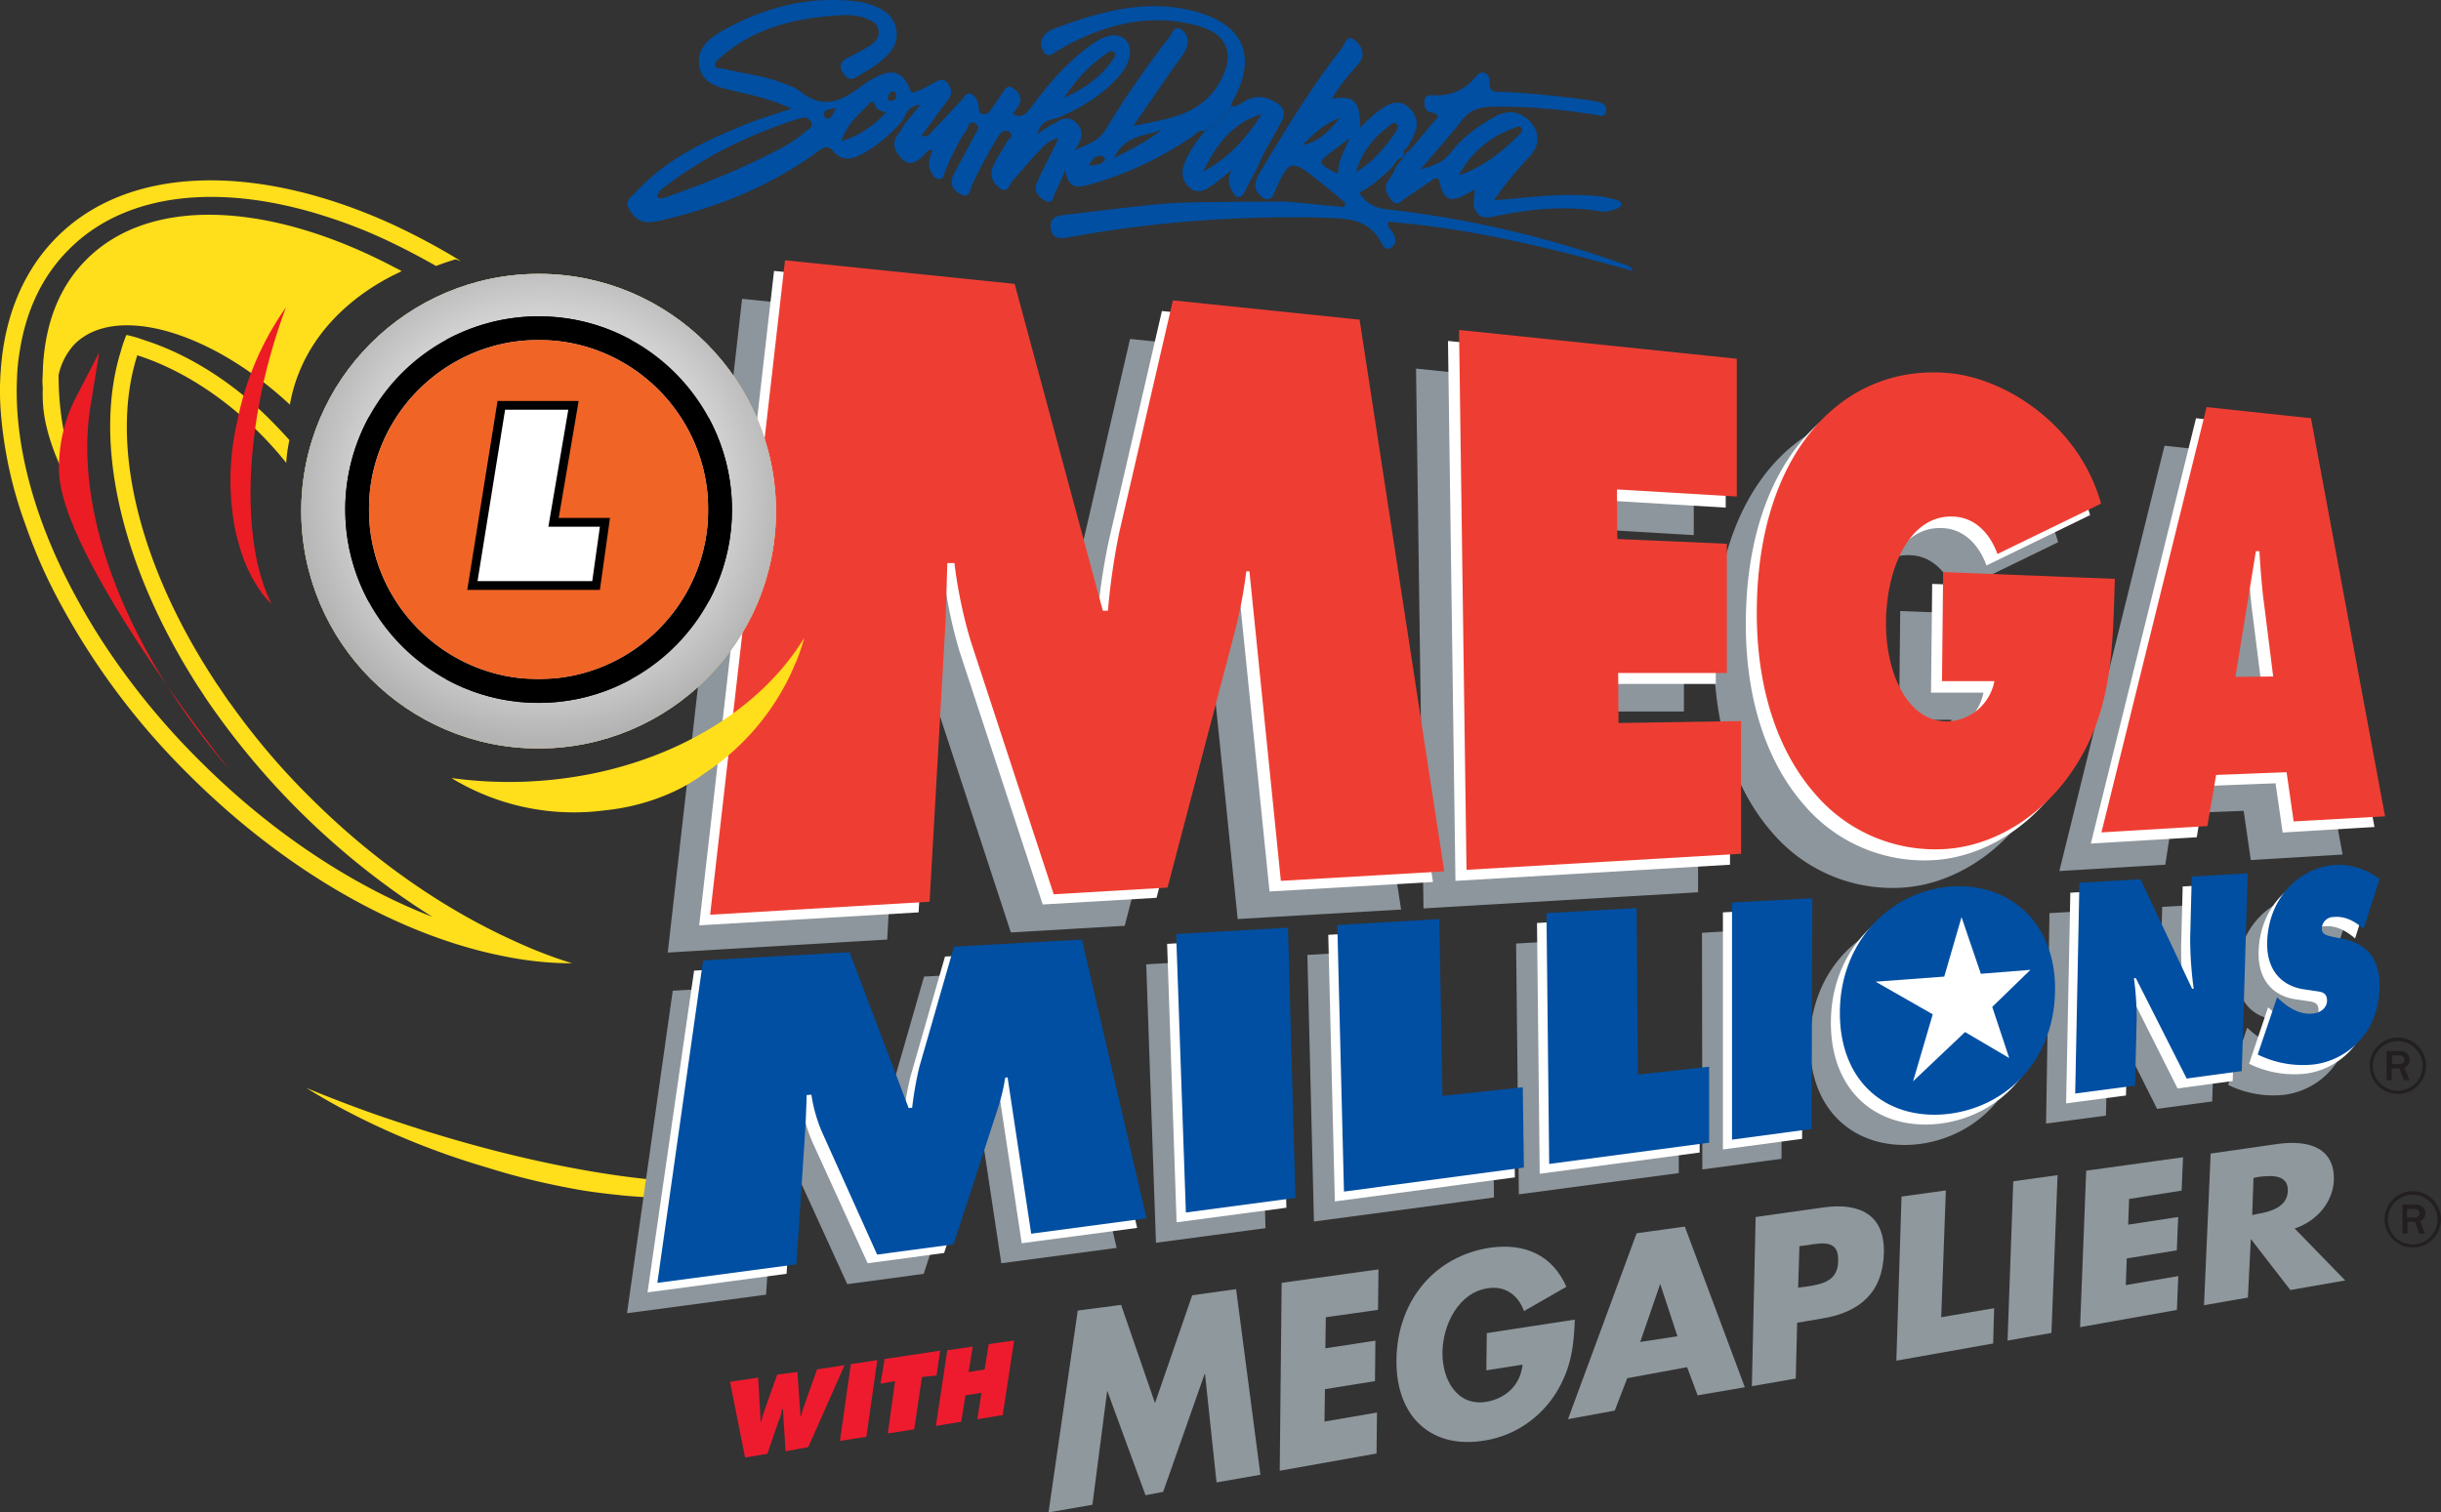 <svg xmlns="http://www.w3.org/2000/svg" xmlns:xlink="http://www.w3.org/1999/xlink" viewBox="0 0 2780.94 1723.53"><rect x="0" y="0" width="2780.94" height="1723.53" fill="#333333" stroke="none"/><defs><style>.cls-1{fill:none;}.cls-2{fill:#ffde1b;}.cls-3{fill:#8d969c;}.cls-4{fill:#fff;}.cls-5{fill:#ee3e33;}.cls-6{fill:#004fa2;}.cls-7{fill:#8f989d;}.cls-8{fill:#ee1b2e;}.cls-9{fill:#231f20;}.cls-10{fill:#ec1c24;}.cls-11{fill:url(#radial-gradient);}.cls-12{fill:url(#radial-gradient-2);}.cls-13{clip-path:url(#clip-path);}.cls-14{clip-path:url(#clip-path-2);}.cls-15{fill:#f06426;}</style><radialGradient id="radial-gradient" cx="613.64" cy="1145.53" r="270.4" gradientTransform="matrix(1, 0, 0, -1, 0, 1728.06)" gradientUnits="userSpaceOnUse"><stop offset="0" stop-color="#fff"/><stop offset="0.09" stop-color="#fff6d7"/><stop offset="0.2" stop-color="#ffecaa"/><stop offset="0.32" stop-color="#ffe483"/><stop offset="0.44" stop-color="#ffdd63"/><stop offset="0.56" stop-color="#ffd84a"/><stop offset="0.69" stop-color="#ffd439"/><stop offset="0.83" stop-color="#ffd22e"/><stop offset="1" stop-color="#ffd12b"/></radialGradient><radialGradient id="radial-gradient-2" cx="618.2" cy="1162.21" r="284.25" gradientTransform="matrix(1, 0, 0, -1, 0, 1724.46)" gradientUnits="userSpaceOnUse"><stop offset="0" stop-color="#fff"/><stop offset="0.2" stop-color="#f9f9f9"/><stop offset="0.46" stop-color="#e9e9e9"/><stop offset="0.75" stop-color="#cfcfcf"/><stop offset="1" stop-color="#b3b3b3"/></radialGradient><clipPath id="clip-path"><path class="cls-1" d="M343.24,582.33c0,149,120.7,270.6,270.2,270.6,149,0,270.6-120.7,270.6-270.2,0-149-120.7-270.6-270.2-270.6h0c-149.4,0-270.6,120.8-270.6,270.2h0"/></clipPath><clipPath id="clip-path-2"><path class="cls-1" d="M613.44,801c-121.4,0-220.1-98.9-220.1-220.4a220.22,220.22,0,0,1,220.5-220.1c121.4,0,220.1,98.9,220.1,220.4C833.94,702.23,735,801,613.44,801Zm.3-413.6c-106.7,0-193.4,86.6-193.4,193.1,0,106.7,86.6,193.4,193.1,193.4,106.7,0,193.4-86.6,193.4-193.1S720.24,387.43,613.74,387.43Z"/></clipPath></defs><g id="Layer_2" data-name="Layer 2"><g id="Layer_1-2" data-name="Layer 1"><path class="cls-2" d="M455.44,1279.33c-37.2-12.1-72.7-25.6-106.4-39.5,57.4,35.9,130.1,68.7,207.3,91.1,34.1,10.8,68.7,18.8,104.1,25.1,13,2.2,24.7,3.6,35.9,4.9l8.5.9,3.6.4a560.35,560.35,0,0,0,66,2.7,271.4,271.4,0,0,0,73.6-10.3l7.2-2.2,1.3-.4,3.6-1.3c5.8-2.2,11.7-4.5,17.1-8.1-87.5,16.5-247.7-5.4-421.8-63.3"/><path class="cls-3" d="M845.44,340.53l261.6,26.9,100.6,372.5h5.8a758.75,758.75,0,0,1,13-89.8l61-263.9,212.3,22,96.5,628.3-186.2,10.8-35.9-352.7h-4a536.31,536.31,0,0,1-12.1,65.1l-76.7,295.3-129.7,7.6-94.7-289a535.67,535.67,0,0,1-18.4-88.4l-8.1-.4c-.4,28.3-1.3,57.4-3.1,85.7l-16.6,300.2-250,14.8Zm767.8,79.5,316.4,32.8v157l-136.4-8.1.4,56.5,124.8,5.4v147.2h-123.9l.4,57,139.6-2.2v151.2l-312.8,18.4-8.5-615.2m747.2,283.6c-2.2,80.8-3.6,147.6-43.5,211.4-36.8,58.8-93.8,92.9-149.4,96.5a179.78,179.78,0,0,1-149-63.3c-40.4-46.2-66-116.2-66-205.5,0-184.4,99.6-285.9,221.2-273.3,63.7,6.7,146.3,59.7,171,148.5l-118,57.4c-9.9-26.5-28.3-41.7-49.8-42.6-48.9-2.7-76.7,56.1-77.2,120.7-.4,58.8,25.6,113.5,69.6,112.6,26.5-.4,48.9-19.7,53.9-45.8h-59.7l1.3-123.9Zm137.4,111.7,23.3-143.2h4c1.3,20.2,2.7,40.8,5.4,60.6l10.3,82.1Zm-22,111.8,80.3-3.1,8.1,56.1,104.6-6.3-83.9-453.2-119-12.7-119.8,484.7,120.7-7.2Zm-1170,171.8,127.4-7.2,8.5,307.9-124.8,16.6-11.1-317.3m183.6-10.7,116.2-6.7,3.6,201.5,91.5-9.9,1.3,91.5-205.1,27.4-7.5-303.8m237.8-13,102.8-5.8,1.3,189.8,81.2-9v86.6l-182.2,24.2-3.1-285.8M1939,1063l91.5-5.4-.9,263-90.2,12.1L1939,1063m250.9,65.1c25.6-2.2,40.4,18.8,40.4,44.9-.4,28.3-17.5,49.4-41.7,52.1s-41.7-15.3-41.3-44c.4-27,16.6-51.2,42.6-53m.9-83.5c-69.1,4-128.3,61-128.8,143.2-.4,83,57,124.8,125.7,115.8,65.5-9,118-61.9,119.4-139.1,1.7-76.3-49.9-123.5-116.3-119.9m144.1-4,69.6-4,58.8,124.8h2.2a423.09,423.09,0,0,1-4-58.3l1.8-69.6,63.7-3.6-6.7,225.3-62.8,8.5-57.4-114.4h-2.2a329.07,329.07,0,0,1,3.1,46.7l-1.8,75.4-68.2,9Zm225.2,130.6,3.1,2.7c10.8,9.9,23.8,17.5,38.1,15.7,5.8-.4,15.7-4.9,15.7-14.8s-7.6-9.9-13-10.8l-12.1-1.8c-24.2-3.1-44-19.7-43.1-54.3,1.8-53.4,40.4-85.3,76.7-87.5a73.23,73.23,0,0,1,51.2,16.2l-18,56.5c-9.9-8.5-21.1-14.8-34.1-13.5a13.4,13.4,0,0,0-13.5,12.6c0,8.1,7.2,8.5,11.7,9.9l13.5,2.7c24.7,5.4,42.2,21.1,40.8,57.4-1.8,50.7-37.7,80.3-73.6,85.3a116.11,116.11,0,0,1-65.1-11.2ZM766.44,1129l166.9-9.4,67.8,177.3,4-.4a394.77,394.77,0,0,1,8.1-46.2l39.5-137.4,145.8-8.1,73.6,317.3-131.4,17.5-26.9-178.2-2.7.4a219.69,219.69,0,0,1-8.1,34.1l-50.7,155.8-87.1,11.7-63.3-138.7a171.92,171.92,0,0,1-12.1-42.6l-5.4.4c-.4,13.9-.9,28.7-1.8,42.6l-9.9,150.3-158.4,21.1Z"/><path class="cls-4" d="M881.84,308.73l261.6,26.9,100.5,372.5h5.8a758.75,758.75,0,0,1,13-89.8l61-263.9,212.3,22,96.5,628.7-186.2,10.8-35.9-352.7h-4c-2.7,22-7.2,43.5-12.1,64.6l-76.7,295.3-129.7,7.6-94.8-288.5a535.67,535.67,0,0,1-18.4-88.4h-8c-.4,28.3-1.3,57.4-3.1,85.7l-17.1,300.2-250,14.8Zm767.8,79.8,316.4,32.8v157.1l-136.5-8.1.4,56.5,124.8,5.4v147.2h-123.8l.4,57,139.6-2.2v151.2l-312.8,18.4-8.5-615.3m747.2,283.7c-2.2,80.8-3.6,148.1-43.5,211.4-36.8,58.8-93.8,92.9-149.4,96.5a179.78,179.78,0,0,1-149-63.3c-40.4-46.2-66-116.2-66-205.5,0-184.4,99.6-285.9,221.2-272.8,63.7,6.7,146.3,59.7,171,148.5l-118,57.4c-9.9-26.9-28.3-41.7-49.8-42.6-48.9-2.7-76.7,56.1-77.2,120.7-.4,58.8,25.6,113.5,69.6,112.6,26.5-.4,48.9-19.7,53.9-45.8h-59.7l1.3-123.9Zm137.3,111.7,22.9-143.2h4c1.3,20.2,2.7,40.8,5.4,60.6l10.3,82.1Zm-22,111.8,80.3-3.1,8.1,56.1,104.6-6.3-83.9-453.2-119.4-12.6L2382,961.33l120.7-7.2Z"/><path class="cls-5" d="M894.34,296.63l261.6,26.9L1256.44,696h5.8a758.75,758.75,0,0,1,13-89.8l61-263.9,212.7,22,96.5,628.7-186.2,10.8-35.8-352.7h-3.6a536.31,536.31,0,0,1-12.1,65.1l-77.6,295.3-129.7,7.6-94.7-289a535.67,535.67,0,0,1-18.4-88.4h-8.1c-.9,28.3-1.3,57.4-3.1,85.7l-17.1,300.2-250,14.8Zm767.9,79.4,316.4,32.8v157l-136.5-8.1.4,56.5,124.8,5.4v147.3h-123.8l.4,57,139.6-2.2v151.2l-312.8,18.3-8.5-615.2m747.1,283.6c-2.2,80.8-3.6,148.1-43.5,211.4-36.8,58.8-93.8,92.9-149.4,96.5a179.78,179.78,0,0,1-149-63.3c-40.4-46.2-66-116.2-66-205.5,0-184.4,99.6-285.9,221.2-273.3,63.7,6.7,146.3,59.7,171,148.5l-118,57.4c-9.9-26.9-28.3-41.7-49.8-42.6-48.9-2.7-76.7,56.1-77.2,120.7-.4,58.8,25.6,113.5,69.6,112.6,26.5-.4,48.9-19.7,53.9-45.8h-59.7l1.3-124.3Zm137.4,111.7,23.3-143.2h4c1.3,20.2,2.7,40.8,5.4,60.6l10.3,82.2Zm-22,111.8L2605,880l8.1,56.1,104.1-5.8-84.4-453.7-118.9-12.7-119.8,484.7,120.7-7.2Z"/><path class="cls-4" d="M1329.64,1075.63l127.4-7.2,8.5,307.9-125.1,16.6-10.8-317.3m183.6-10.3,116.2-6.7,3.6,201.5,91.5-9.9,1.3,91.5-205.1,27.4-7.5-303.8m237.8-13.5,102.8-5.8,1.3,189.8,81.2-9v86.6l-182.2,24.2-3.1-285.8m211.8-12.1,91.5-4.9-1.3,263-90.2,12.1v-270.2m250.9,65.1c25.6-2.2,40.8,18.8,40.4,44.9-.4,28.3-17.5,49.4-41.7,52.1s-41.7-15.3-41.3-44c.4-27,17-51.2,42.6-53m.9-83.5c-69.1,4-128.3,61-128.8,143.2-.4,83,57,124.8,125.7,115.8,66-9,118-61.9,119.4-139.1,1.7-76.4-49.9-123.5-116.3-119.9m144-4,69.6-4,58.8,124.8h1.8a423.09,423.09,0,0,1-4-58.3l1.8-69.6,63.7-3.6-6.7,225.3-62.8,8.5-57.5-114.5h-2.2a329.07,329.07,0,0,1,3.1,46.7l-2.2,75.8-68.2,9Zm225.3,130.6,3.1,2.7c10.8,9.9,23.8,17.5,38.1,15.7,5.8-.9,15.7-4.9,16.2-14.8s-7.6-9.9-13-10.8l-12.1-1.8c-24.2-3.1-44-19.7-43.1-54.7,1.8-53.4,40.4-85.3,76.7-87.5a73.23,73.23,0,0,1,51.2,16.2l-18,56.5c-9.9-8.5-21.1-14.8-34.1-13.9a13.4,13.4,0,0,0-13.5,12.6c-.4,8.1,7.2,8.5,11.7,9.9l13.5,2.7c24.7,5.4,42.2,21.1,40.4,57.4-1.8,50.7-37.7,80.3-73.6,85.3a116.11,116.11,0,0,1-65.1-11.2Zm-1793.2-41.8,166.5-9.4L1025,1274l4-.4a394.77,394.77,0,0,1,8.1-46.2l39.5-137.3,145.8-8.1,73.1,317.3-131.5,17.5-26.9-178.2h-2.7a219.69,219.69,0,0,1-8.1,34.1l-50.7,155.2-87.1,11.7-63.2-138.7a171.92,171.92,0,0,1-12.1-42.6l-5.4.4c-.4,13.9-.4,28.3-1.8,42.6l-9.9,150.3-158.4,21.2Z"/><path class="cls-6" d="M1339.94,1064.43l127.4-7.2,8.5,307.9-124.8,16.6-11.1-317.3m183.6-10.3,116.2-6.7,3.6,201.5,91.5-9.9,1.3,91.5-205,27.4-7.6-303.8m238.3-13.5,102.8-5.8,1.3,189.8,81.2-9v86.6l-182.2,24.2-3.1-285.8m211.4-12.1,91.5-4.9-.9,263-90.6,12.1v-270.2M2369,1006l69.6-4,58.8,124.8h1.8a423.09,423.09,0,0,1-4-58.3l1.8-69.6,63.7-3.6-6.7,225.3-62.8,8.5-57.9-114.4h-2.2a329.07,329.07,0,0,1,3.1,46.7l-1.8,75.8-68.2,9Zm225.2,130.6,3.1,2.7c10.8,9.9,23.8,17.5,38.1,15.7,5.8-.4,15.7-4.9,15.7-14.8s-7.6-9.9-13-10.8l-12.1-1.8c-24.2-3.1-44-19.7-43.1-54.3,1.8-53.4,40.4-85.3,76.7-87.5a73.23,73.23,0,0,1,51.2,16.2l-18,56.5c-9.9-8.5-21.1-14.8-34.1-13.5a13.4,13.4,0,0,0-13.5,12.6c-.4,8.1,7.2,8.5,11.7,9.9l13.5,2.7c24.7,5.4,42.2,21.1,40.4,57.4-1.8,50.7-37.7,80.3-73.6,85.3a116.11,116.11,0,0,1-65.1-11.2ZM801,1094.53l166.9-9.4,67.3,177.6,4-.4a394.77,394.77,0,0,1,8.1-46.2l39.5-137.3,145.8-8.1,73.6,317.7-131.4,17.5-26.9-178.2-2.7.4a219.69,219.69,0,0,1-8.1,34.1l-50.7,155.8-87.1,11.7-62.8-139.6a171.92,171.92,0,0,1-12.1-42.6l-5.4.4c-.4,13.9-.9,28.7-1.8,42.6l-9.9,150.3-158.4,21.1Zm1423.9-84.4c-69.1,4-128.3,61-128.8,143.2-.4,83,57,124.8,125.7,115.8,66-9,118-61.9,119.4-139.1,1.7-76.4-49.9-123.5-116.3-119.9"/><path class="cls-4" d="M2215,1112.93l19.7-67.8,22,64.6,56.5-4.5-43.5,42.2,19.3,58.3-50.3-29.6-59.2,56.1,22.4-76.3-65.1-37.2,78.2-5.8"/><path class="cls-7" d="M1227.84,1493.53l49.4-6.5,38.6,111.9,42.4-122.8,50-7,27.7,211.5-50,8.7-13.1-123.4h-.5l-47.2,134.2-20.1,3.8-44-120.1h.5l-17,131-50,8.7,33.3-230m282.6,7.6-.5,35.4,57-8.7-.5,46.1-57,9.2-.5,36.9,59.8-10.3-.5,46.7-110.3,19.6,2.2-214.1,110.3-15.3-.5,46.1-59.5,8.4m283.7,2.7c-1.1,29.3-3.8,54.9-21.2,83.2-17.9,28.8-47.2,48.9-80.4,54.4-60.9,10.9-102.7-26-101.6-92.4,1.1-67.9,44.6-118,107.1-127.2,39.7-5.4,70.6,8.7,86.5,44.6l-48.3,27.7c-6.5-17.9-21.2-29.3-41.3-26-33.2,4.8-51.1,41.3-51.6,72.8s16.8,62,50,56.6c21.8-3.8,38.6-18.5,41.3-42.4l-41.3,6.5.5-42.4Zm59.7,66.8-14.2,36.9-53.3,9.8,78.2-211.9,54.9-7.6,68.4,183.1-53.8,9.2-12-32.1Zm37.6-107.5h0l-22.8,66.2,42.4-6.5Zm108.7-76.2,77.1-10.9c41.9-5.9,70.1,8.7,69,51.6-1.1,44.6-26.6,67.9-70.6,75l-28.2,4.8-1.6,63.6-50,8.7Zm48.4,80.5,8.7-1.1c17.9-2.7,36.5-5.9,36.9-28.8,1.1-23.9-15.7-21.8-35.4-18.5l-8.7,1.1Zm163,33.7,60.3-10.3-1.1,40.2-110.3,19.6,5.9-187,50.5-7-5.3,144.5m125.6,17.9-50,8.7,6.5-181.5,50.5-7-7,179.8m88.5-152.7-1.1,29.3,57-8.7-1.6,38-57,9.2-1.1,30.4,59.8-10.3-1.6,38.6-110.3,19.6,7-178.3,110.3-15.3-1.6,38-59.8,9.5m246.2,92.9-62.5,10.9-44.6-57.6h-.5l-3.3,66.2-50,8.7,7.6-172.8,75.6-10.9c38.6-5.4,66.2,5.9,64.7,41.9-1.1,22.8-17.4,45.1-44.6,54.4Zm-106-74.5,4.8-1.1c16.3-2.7,35.4-8.1,35.8-26.6s-17.9-17.9-34.3-15.7l-4.8,1.1Z"/><path class="cls-8" d="M863.74,1569.93l2.9,50.8h.5a118.5,118.5,0,0,1,4.7-15.9l13.6-38.4,23-2.9,3.6,50.8h.5a158.73,158.73,0,0,1,4.7-15.4l13.6-38.4,31.3-4.7-41.3,93.3-25.9,4.7L892,1606h-1.2a41.18,41.18,0,0,1-3.6,13l-13,37.8-25.4,4.1-17.1-86.2Zm105.6-15.3,30.1-4.7-12.4,87.4-30.1,4.7,12.4-87.4m38.5-5.9,63.2-9.5-4.1,28.3-16.6,1.7-8.8,59.6-30.1,4.7,8.3-59.6-16.6,2.9,4.7-28.1m71.4-10,28.9-4.1-4.7,28.9,18.3-2.9,4.7-28.9,28.9-4.1-13,85-28.9,4.7,4.7-30.1-18.3,2.9-4.7,30.1-28.9,4.7,13-86.2"/><path class="cls-9" d="M2745,1230.93h-6.3l-5.4-13.5h-8.5v13.5H2719v-33.2h14.4a11.39,11.39,0,0,1,9,2.7,10.22,10.22,0,0,1,2.7,7.2,8.9,8.9,0,0,1-5.8,9Zm-19.7-18.4h7.6a8.76,8.76,0,0,0,4.9-1.3c.9-.9,1.8-2.2,1.3-3.6a5.15,5.15,0,0,0-1.3-3.6,7.47,7.47,0,0,0-4.5-1.3h-8.1v9.8Z"/><path class="cls-9" d="M2731.64,1246.63a32.1,32.1,0,1,1,32.3-32.3,32.14,32.14,0,0,1-32.3,32.3m0-60.2a28.3,28.3,0,1,0,28.3,28.3,28.21,28.21,0,0,0-28.3-28.3m30.9,219.5h-6.3l-4.9-13.5h-8.5v13.5H2737v-33.2h14.4c3.1-.4,6.3.9,9,2.7a10.22,10.22,0,0,1,2.7,7.2,8.9,8.9,0,0,1-5.8,9Zm-20.2-18.4h7.6a8.76,8.76,0,0,0,4.9-1.3c.9-.9,1.8-2.2,1.3-3.6a5.15,5.15,0,0,0-1.3-3.6,7.47,7.47,0,0,0-4.5-1.3h-8.1v9.8Z"/><path class="cls-9" d="M2748.64,1421.63a32.1,32.1,0,1,1,32.3-32.3,32.14,32.14,0,0,1-32.3,32.3m0-60.1a28.3,28.3,0,1,0,28.3,28.3h0a28.15,28.15,0,0,0-28.3-28.3"/><path class="cls-2" d="M.84,422.53c4-60.1,24.7-112.6,63.3-151.7,83-83.9,229.8-84.4,380.6-16.2A770.2,770.2,0,0,1,521,295l4,2.7-5.8-2.2c-7.6,2.2-15.3,4.9-22.4,7.6-19.7-11.2-39.5-21.5-58.8-30.5a568.46,568.46,0,0,0-66.9-26c-118.5-38.1-227.5-28.3-293,38.1-30.5,30.5-48.5,70-55.6,115.3a218.84,218.84,0,0,0-3.1,30.5c-3.6,74,18.8,159.8,65.1,245.9,10.8,20.2,22.4,39.9,35.5,59.7a830.66,830.66,0,0,0,110.4,133.7c79.9,79.4,171.9,140,262.1,175a878.76,878.76,0,0,1-257-247.5c-5.8-9-11.7-17.5-17.1-26.5-81.6-132-112.2-269.3-80.7-370.7a148.22,148.22,0,0,1,6.3-18.4,129.16,129.16,0,0,1,18.8,5.4c48.5,15.2,100.1,46.2,144.9,91.1,7.6,7.6,14.8,15.3,22,23.3a171.3,171.3,0,0,0-3.6,26,397.84,397.84,0,0,0-31.9-35.5c-43.5-43.1-92.4-72.7-137.8-87.1-32.3,101.4,2.2,241.4,91.1,375.2,5.4,7.6,10.3,15.7,16.2,23.3a807.55,807.55,0,0,0,92,107.7c69.6,69.1,149,124.3,228,160.2a531.67,531.67,0,0,0,68.2,26.5,390.37,390.37,0,0,1-75.4-7.6c-119.8-22.9-250-96.5-360.4-206.4a824.44,824.44,0,0,1-147.2-195.7A590.28,590.28,0,0,1,29,597.93a478.81,478.81,0,0,1-27.8-124.8,315.54,315.54,0,0,1-.4-50.6"/><path class="cls-2" d="M48.84,420.33c2.2-49.4,17.5-92,48.5-123.4,73.1-74.9,211.4-66.4,351.8,7.6,2.7,1.3,5.4,2.7,8.5,4.5-6.3,3.6-108.2,44.4-127.4,152.1-90.6-84.4-199.3-115.3-245.5-68.7a74.86,74.86,0,0,0-18,35c0,31.4,4,62.8,13,92.9a528.26,528.26,0,0,0,28.7,78.1c-28.7-39-48-79-56.1-114.9a158,158,0,0,1-3.6-40.4c0-2.7-.4-5.4-.4-8.1.1-5.3.5-9.8.5-14.7"/><path class="cls-10" d="M84.74,456.23l28.3-54.7-9.9,61c-19.7,120.7,39.5,276,158.9,415.6,0,0-194.8-244.6-194.8-342.9a175.66,175.66,0,0,1,17.5-79"/><path class="cls-2" d="M601.74,890.63a484,484,0,0,1-87.5-4,268.34,268.34,0,0,0,175,36.8A244.75,244.75,0,0,0,770,901a213.69,213.69,0,0,0,26.5-15.3l6.3-4.5,2.7-1.8a278,278,0,0,0,95.1-110.8l4-9,.4-1.3,2.2-4.5a223.48,223.48,0,0,0,9-26.9c-55.1,91-174.1,157.4-314.5,163.7"/><path class="cls-10" d="M304.64,417.63a673.44,673.44,0,0,1,21.1-67.3,338.92,338.92,0,0,0-55.6,130.6,300.47,300.47,0,0,0-7.6,66.4c0,8.1.4,15.7.9,23.3l.4,5.4.4,2.2a220.91,220.91,0,0,0,8.1,42.6,174.37,174.37,0,0,0,21.5,48.5l3.1,4.5.4.9,1.8,2.2a79.14,79.14,0,0,0,10.3,11.2c-29-56.4-33.1-159.6-4.8-270.5"/><path id="SVGID" class="cls-11" d="M343.24,582.33c0,149,120.7,270.6,270.2,270.6,149,0,270.6-120.7,270.6-270.2,0-149-120.7-270.6-270.2-270.6h0c-149.4,0-270.6,120.8-270.6,270.2h0"/><path id="SVGID-2" data-name="SVGID" class="cls-12" d="M343.24,582.33c0,149,120.7,270.6,270.2,270.6,149,0,270.6-120.7,270.6-270.2,0-149-120.7-270.6-270.2-270.6h0c-149.4,0-270.6,120.8-270.6,270.2h0"/><g class="cls-13"><path class="cls-12" d="M343.24,312.13H884v540.3H343.24Z"/></g><path id="SVGID-3" data-name="SVGID" d="M613.44,801c-121.4,0-220.1-98.9-220.1-220.4a220.22,220.22,0,0,1,220.5-220.1c121.4,0,220.1,98.9,220.1,220.4C833.94,702.23,735,801,613.44,801Zm.3-413.6c-106.7,0-193.4,86.6-193.4,193.1,0,106.7,86.6,193.4,193.1,193.4,106.7,0,193.4-86.6,193.4-193.1S720.24,387.43,613.74,387.43Z"/><g class="cls-14"><path d="M833.94,800.63H393.34V360.43h440.6Zm-413.6-27h386.6V387.43H420.34Z"/></g><path class="cls-15" d="M613.74,387.43c-106.7,0-193.4,86.6-193.4,193.1,0,106.7,86.6,193.4,193.1,193.4,106.7,0,193.4-86.6,193.4-193.1S720.24,387.43,613.74,387.43Z"/><polygon points="532.34 672.23 566.84 456.93 659.24 456.93 636.54 590.23 694.94 590.23 683.44 672.23 532.34 672.23"/><polygon class="cls-4" points="575.44 466.93 647.44 466.93 624.74 600.23 683.44 600.23 674.74 662.23 544.04 662.23 575.44 466.93"/><path class="cls-6" d="M1404.34,115.13c27.2-47.9,14.3-84.9-37.7-100.6-58.5-17.7-114.5-1.3-169.5,19.6a10.06,10.06,0,0,0-2.5,1.7c-8.2,5.9-11.1,14.3-5.9,22.7,5.6,9.3,12,1.1,17.9-1.7,2.7-1.3,5.1-3.2,7.8-4.6,48.2-25.9,98.6-37.6,151.9-22.3,33.8,9.7,40.8,34.3,22.3,65.3-22.3,37.3-59.3,40-97.5,48.3,16.7-24.3,31.8-46,46.8-67.8,4.1-5.8,8.9-11.3,12.2-17.6,4.8-9.2,3.9-19.3-4.6-24.7-8.1-5.2-10.5,5.4-14,9.9a1041.16,1041.16,0,0,0-72,104.5c-7.8,12.9-19.7,16.3-35,23.3,8.1-11.9,10.3-20.1,3.5-29.1-5.5-7.2-11.7-8.5-19.6-5.6-8.8,5.6-18.4,9.4-26.2,16.6,2.1-14.4,13.2-16.3,23.6-19,24.1-10.6,46.7-23.5,65.3-43.1,6.8-7.1,12.6-14.8,15.2-24.4,4.9-17.5-6.9-29.8-23.9-25.3-7.8,2.1-14.7,6.4-21.2,11.3-26.5,19.3-47.6,44.2-67,70.4-5.3,7.1-10.5,12-20.2,7.3,2.2-3.4,4.1-6.4,6.1-9.4,5.7-8.7.8-15-5.3-19.8-7.3-5.9-10.3,1.3-13.7,6.3s-6.9,10.1-10.5,15c-2.6,3.5-4.2,8.4-10.1,7.7-6.9-.8-4.7-6.7-5.8-10.6-1.6-5.6-3.7-11.3-9.6-12.7-5.2-1.2-7,4.7-10.1,7.9-10.8,11.4-21.4,23.2-32.4,34.4-3,3-5.8,8.8-12.6,5.3,10.3-14,20.3-27.5,30.3-41,4.6-6.2,4.1-12-.5-18.2-5.1-6.8-9.9-4-15.5-1-8.3,4.5-16.6,9.6-26,11.6-9.3-24.5-20.5-28.7-43.7-16.2a127.34,127.34,0,0,0-15.1,10c-21.4,16.3-42.7,24.9-67,5.2-7.2-5.8-16.9-8.6-25.8-11.8-19.8-7.2-40.9-9.2-61.2-14.4-4-1-10.5.8-11-5-.2-2.8,4.4-6.3,7.3-8.9C858.34,33,902,21.73,948.14,18c12.4-1,24.9-1.7,37.1,2.6,7.3,2.6,14.6,5.6,15.7,14.5s-5.2,14.2-11.8,18.2c-7.8,4.7-15.9,8.7-23.9,12.8-7,3.7-9.7,8.7-5.3,16.2,3.7,6.3,8.3,10.2,15.9,5.4,8.1-5.1,16.8-9.4,24.3-15.3,12.6-9.9,24.6-21.5,20.8-39.7-3.7-17.8-18.6-24.1-33.8-29a59,59,0,0,0-7.3-1.5c-55.5-7.8-107.2,5.3-155.9,32.3-15.1,8.4-30.6,20.2-27.3,40.5s21.8,24.5,38.7,28.4c21.8,5.2,43.7,9.6,66.4,20.5-17.1,5.7-32.4,10-47.2,15.9-47.8,18.9-94.4,40.2-130.6,79.6-4.3,4.7-12.4,8.9-7.5,18,4.5,8.4,10.6,15.2,20.6,15.8a53.45,53.45,0,0,0,14.8-1.7c65-15,126.2-39.2,180.8-79.5,6.9-5.1,10.9-6.4,17.1.8,8.4,9.9,19.1,9.5,30.1,3.9,18.6-9.6,34.3-23,48.1-39,4.1-7.7,6.7-17.2,20.5-18.3-7,8.6-12.4,15.3-17.9,22.1-2.2,3.5-3.9,7.3-6.5,10.3-9.2,10.8-4.9,20,2.9,28.6,9,9.8,16.7,4.3,24.7-2.5,3.1-2.6,4.9-7.8,10.7-7-2.3,7.5-5.9,14.8-2.5,22.5,2,4.6,3.9,10.2,9.8,10.5,6.1.3,5.7-5.9,7.5-9.9,7.1-15.9,14.3-31.8,24.1-46.1,2.2-3.3,2.6-11.7,10-7,6.7,4.3,1.4,8.7-.8,13-7.9,14.9-15.8,29.7-23.8,44.6-5.8,10.8-.7,18.3,7.9,22.9,10.7,5.7,10.6-5.8,13.2-11.2a577.88,577.88,0,0,1,28.1-52.7c3.6-6,8.9-11,14.3-7,5.8,4.1-1.8,8.5-3.8,12.4-4.7,9-10.9,17.3-15,26.7-4.6,10.5.2,19.8,8.5,25.4,8.7,5.7,10.1-5.2,14-9.3,9.7-10.3,18.3-21.9,28.3-31.9,6.3-6.4,12.1-14.5,23.8-16.2-2,4.1-3.1,6.8-4.4,9.3-6.8,13.7-14,27.3-20.2,41.3-4,9.3,1.2,16,8.7,20.2,10.2,5.7,9.9-5,12.5-9.9,3.8-6.8,6.5-14.3,11.2-24.7,3.1,23.7,16.8,19.5,28.9,16.1,41.3-11.6,79.7-29.9,115.5-54.2,4.3-2.9,7.7-8.7,14.4-6,10.1-9.6,20.1-19.2,30.1-28.7C1403.24,119,1403.34,116.73,1404.34,115.13Zm-143.1-54.5c2.4-1.6,5.2-3.9,8-1.1,2.1,2.2.8,5.1-.5,7.1-13.9,21.5-34.2,34.5-56.4,44.8C1225.54,91.23,1241.44,73.93,1261.24,60.63Zm-344,89.6c-9,8.4-19.4,14.4-30.1,20.1-39.2,20.7-79.9,37.2-121.5,51.9-5.3,1.9-10.7,5.4-17.2,2.8,1.2-7.9,7.5-10.9,12.4-14.7,45.2-34.2,95.3-57.8,148.5-74.9,5.9-1.9,11.1-2.4,14.4,3.2C927.64,145.33,920.44,147.23,917.24,150.23Zm24.5-15.2c-1.2-.1-3.3-3.4-3-4.9,1.4-7.2,7.1-4.2,14.4-7.8C948.24,129.63,948.14,135.73,941.74,135Zm16.9,25.9c6.2-19.7,19.9-30.5,31.7-42.8,2.3-2.4,4.9-3.7,6.4,1.2,1.7,5.8,7.4,7.2,12.7,9C992.84,145.33,979.24,154.13,958.64,160.93Zm56.5-46c-3.2.3-4.3-1.4-3.4-4.6s2.8-6,5.6-6.2c2.3-.2,4,2.5,3.8,5.5C1020.84,113.43,1018.24,114.63,1015.14,114.93Zm225.3,73.8c3.4-6.4,7-12.6,15.2-10.8,1.5.3,3.6,3.9,3.4,4.3C1254.44,188.13,1247.64,188.43,1240.44,188.73Zm28.8-8.8c12.6-26.6,35.6-24.5,54-32.1C1307.64,160.63,1290.24,169.73,1269.24,179.93Z"/><path class="cls-6" d="M1860.14,308.83c-2.2-6-6.9-6.5-10.9-7.9a1199.78,1199.78,0,0,0-269.3-62.4c-13.7-1.6-23.6-6.5-31.5-19.2,14.4-6.6,25.6-17.5,37.2-28.1,3.6-5.1,6.1-11.1,13.3-11.9l-.2-1.4h0c.6-3.7-.1-8,4.4-9.8,2.2-3.9,4.6-7.8,6.6-11.8,5.9-11.6,6.5-22.3-3.3-32.3-10.3-10.5-20.3-7.9-31.1-1-9.2,5.9-17,13.8-25.9,22.4.3-30-6.7-37.1-31.9-32.8,8.3-15,19-27,29.4-39.1,9.2-10.5,5.4-19.5-2.4-26.8-10.2-9.2-12.4,4-16.1,8.6-35.4,44.8-64.7,94-94.3,143-3.8,7.9-6.8,15.9.7,23.5,4.5,4.6,8.9,8.2,14.9,2.3,19.5-44.4,19.5-44.4,56.5-14.9,8.9,7.1,17.5,14.6,26.3,21.8-.3,1.6-.7,3.3-1.1,5l-65.9-6.3c-17.4.1-34.8.2-52.2.2-33.4.6-66.9-.1-100.2,3.4-33.8,3.5-67.4,7.8-101.1,11.6-9,1-16.2,3.9-15,14.8,1.3,11.9,9.5,12.8,18.8,10.9,2-.4,4-.6,5.9-.9,97.2-17.7,195.1-24.3,293.7-21.4,25.3.8,45.7,4.2,58.5,28.7,2.1,4,5.7,9.6,11.8,4.5,5.2-4.3,4.5-9.5,1.8-15.2-2-4.3-7.6-6.9-6.4-13.6C1676.24,260.23,1768.44,283,1860.14,308.83Zm-334-174.5c-11.1,14.7-23.4,27.4-42.2,30.9C1496.34,152.63,1509.24,140.53,1526.14,134.33Zm-1.6,62.8c-1.3.1-1.8.4-2.2.2-21.7-11.6-21.8-12.2-2.5-26.5,4.7-3.5,9.3-7,17.6-13.3C1531.14,173.23,1524,184.23,1524.54,197.13Zm58.6-54.1c2.1-1.6,4.6-4.5,7.7-1.8s1.4,5.6-.3,8.2c-12.1,18.7-26.6,35.1-45.6,46.8C1551.14,172.93,1565.34,156.53,1583.14,143Z"/><path class="cls-6" d="M1601.64,177.13c-.1.2-.1.5-.2.7a11.71,11.71,0,0,1-2,3.4,17.38,17.38,0,0,1-1.5,1.3c-1.9,5.1-5.4,9.1-9.5,12.6-2.2,3.5-4.2,6.9-6.6,10.3-6.6,9.3-1.7,16.6,4.1,23.3,6.2,7.2,10.6,0,15.3-3,10.2-6.6,20-13.6,30.1-20.3,5-3.3,7.7-4.2,9.4,4.3,3.7,18,12.3,21.1,28.3,12.3,3.3-1.8,6.7-3.8,10.5-6.1,1.9,7.4-2.4,13.6,0,20.4,5.5,16,17.5,11.3,27.5,9.3,38.6-7.7,77.1-11.4,116-4.8a30.87,30.87,0,0,0,17.6-2.6c2.8-1.2,6.4-2.1,6.4-5.5.1-3.7-3.7-4.3-6.5-5.2-15-4.5-30.5-5-46-5.3-30.5-.5-60.6,3.5-92.7,6.1,13.2-19.3,27.3-35.3,41.6-51,11.2-12.2,10.7-28.2-.9-39.4-12.2-11.9-25.3-12.8-39.7-4.8-19.1,10.6-36.6,23.4-50.3,41.1-7.8,10.1-18.3,14.5-34.1,18.7,17.5-20.7,32.9-37.5,46.7-55.6,9.4-12.3,20.7-15.4,35-15.7,39.7-.8,78.8,3.2,117.9,9.2,4.5.7,10.6,4.1,11.8-4.3,1-6.5-3.7-9-8.9-10.3-2.9-.7-5.9-1.3-8.8-1.8-33.6-4.7-67.5-8.3-101.4-9.7-7.4-.3-13.8,1.4-13.7-11.1,0-11.3-9.1-14.6-15.8-6.3-13,16.2-29.1,22.2-48.6,21.2-4.6-.3-9.5.3-9.9,6.7-.3,6,1,11.6,7.7,13,2.9.6,6,.3,7.9,4.8-10.7,12.7-21.8,25.8-32.8,39A6.24,6.24,0,0,1,1601.64,177.13Zm125.1-31.9c2.2-.8,5.2-2.1,6.7.8,1.9,3.4-1.1,5.9-3.1,7.9-19.8,19.9-41.5,36.8-68.5,45.9C1676.54,172.83,1698.54,155.13,1726.74,145.23Z"/><path class="cls-6" d="M1599.44,181.23a14.48,14.48,0,0,0,2-3.4c.1-.2.1-.5.2-.7a24.69,24.69,0,0,1-2.9,1h0l.2,1.4a26.37,26.37,0,0,1-1,3C1598.44,182,1599,181.63,1599.44,181.23Z"/><path class="cls-6" d="M1418.74,217.23c4.1-8.5,8.8-16.7,13.2-25.1,7.3-18.6,18.3-35.1,27.6-52.5,5.7-10.5,3.9-17.1-6.7-23.4-12.7-7.5-24.1-7.5-36.3-.2-4.1,2.5-8.2,6.3-13.7,4.9-5,15.2-17.7,21.7-30.1,28.7-9.4,10.7-17.5,22.3-23,35.7-4.2,10.5-3.8,20,4.9,28,8.5,7.9,16.9,4.3,24.6-.9,8.4-5.6,16-12.4,23.9-18.6-6.5,11.9-2,21.3,4.8,30.2C1413.94,226,1416.34,222.23,1418.74,217.23Zm-48.1-21.6c14.6-30.1,33.2-55.9,66.6-65.5C1420.14,157.83,1398.84,180.53,1370.64,195.63Z"/><path class="cls-6" d="M1402.64,120.93c-10.1,9.6-20.1,19.2-30.1,28.7C1384.84,142.73,1397.74,136.23,1402.64,120.93Z"/><path class="cls-6" d="M1427,206.63a5.78,5.78,0,0,1,.5-1.4A5.78,5.78,0,0,0,1427,206.63Z"/><path class="cls-6" d="M1591.64,188.43a19.72,19.72,0,0,0-3.1,6.9,31.71,31.71,0,0,0,9.5-12.6C1595.94,184.43,1593.84,186.63,1591.64,188.43Z"/><path class="cls-6" d="M1598,182.53c.3-1,.7-2,1-3-2.5,2.9-5.3,5.6-7.4,8.9C1593.84,186.63,1595.94,184.43,1598,182.53Z"/><path class="cls-6" d="M1602.44,173.83a21.7,21.7,0,0,1-.7,3.3,6.35,6.35,0,0,0,4-5.2A8.2,8.2,0,0,0,1602.44,173.83Z"/><path class="cls-6" d="M1602.44,173.83c-1.3,1.3-2.4,2.9-3.6,4.1a14.19,14.19,0,0,0,2.9-1A18,18,0,0,0,1602.44,173.83Z"/></g></g></svg>